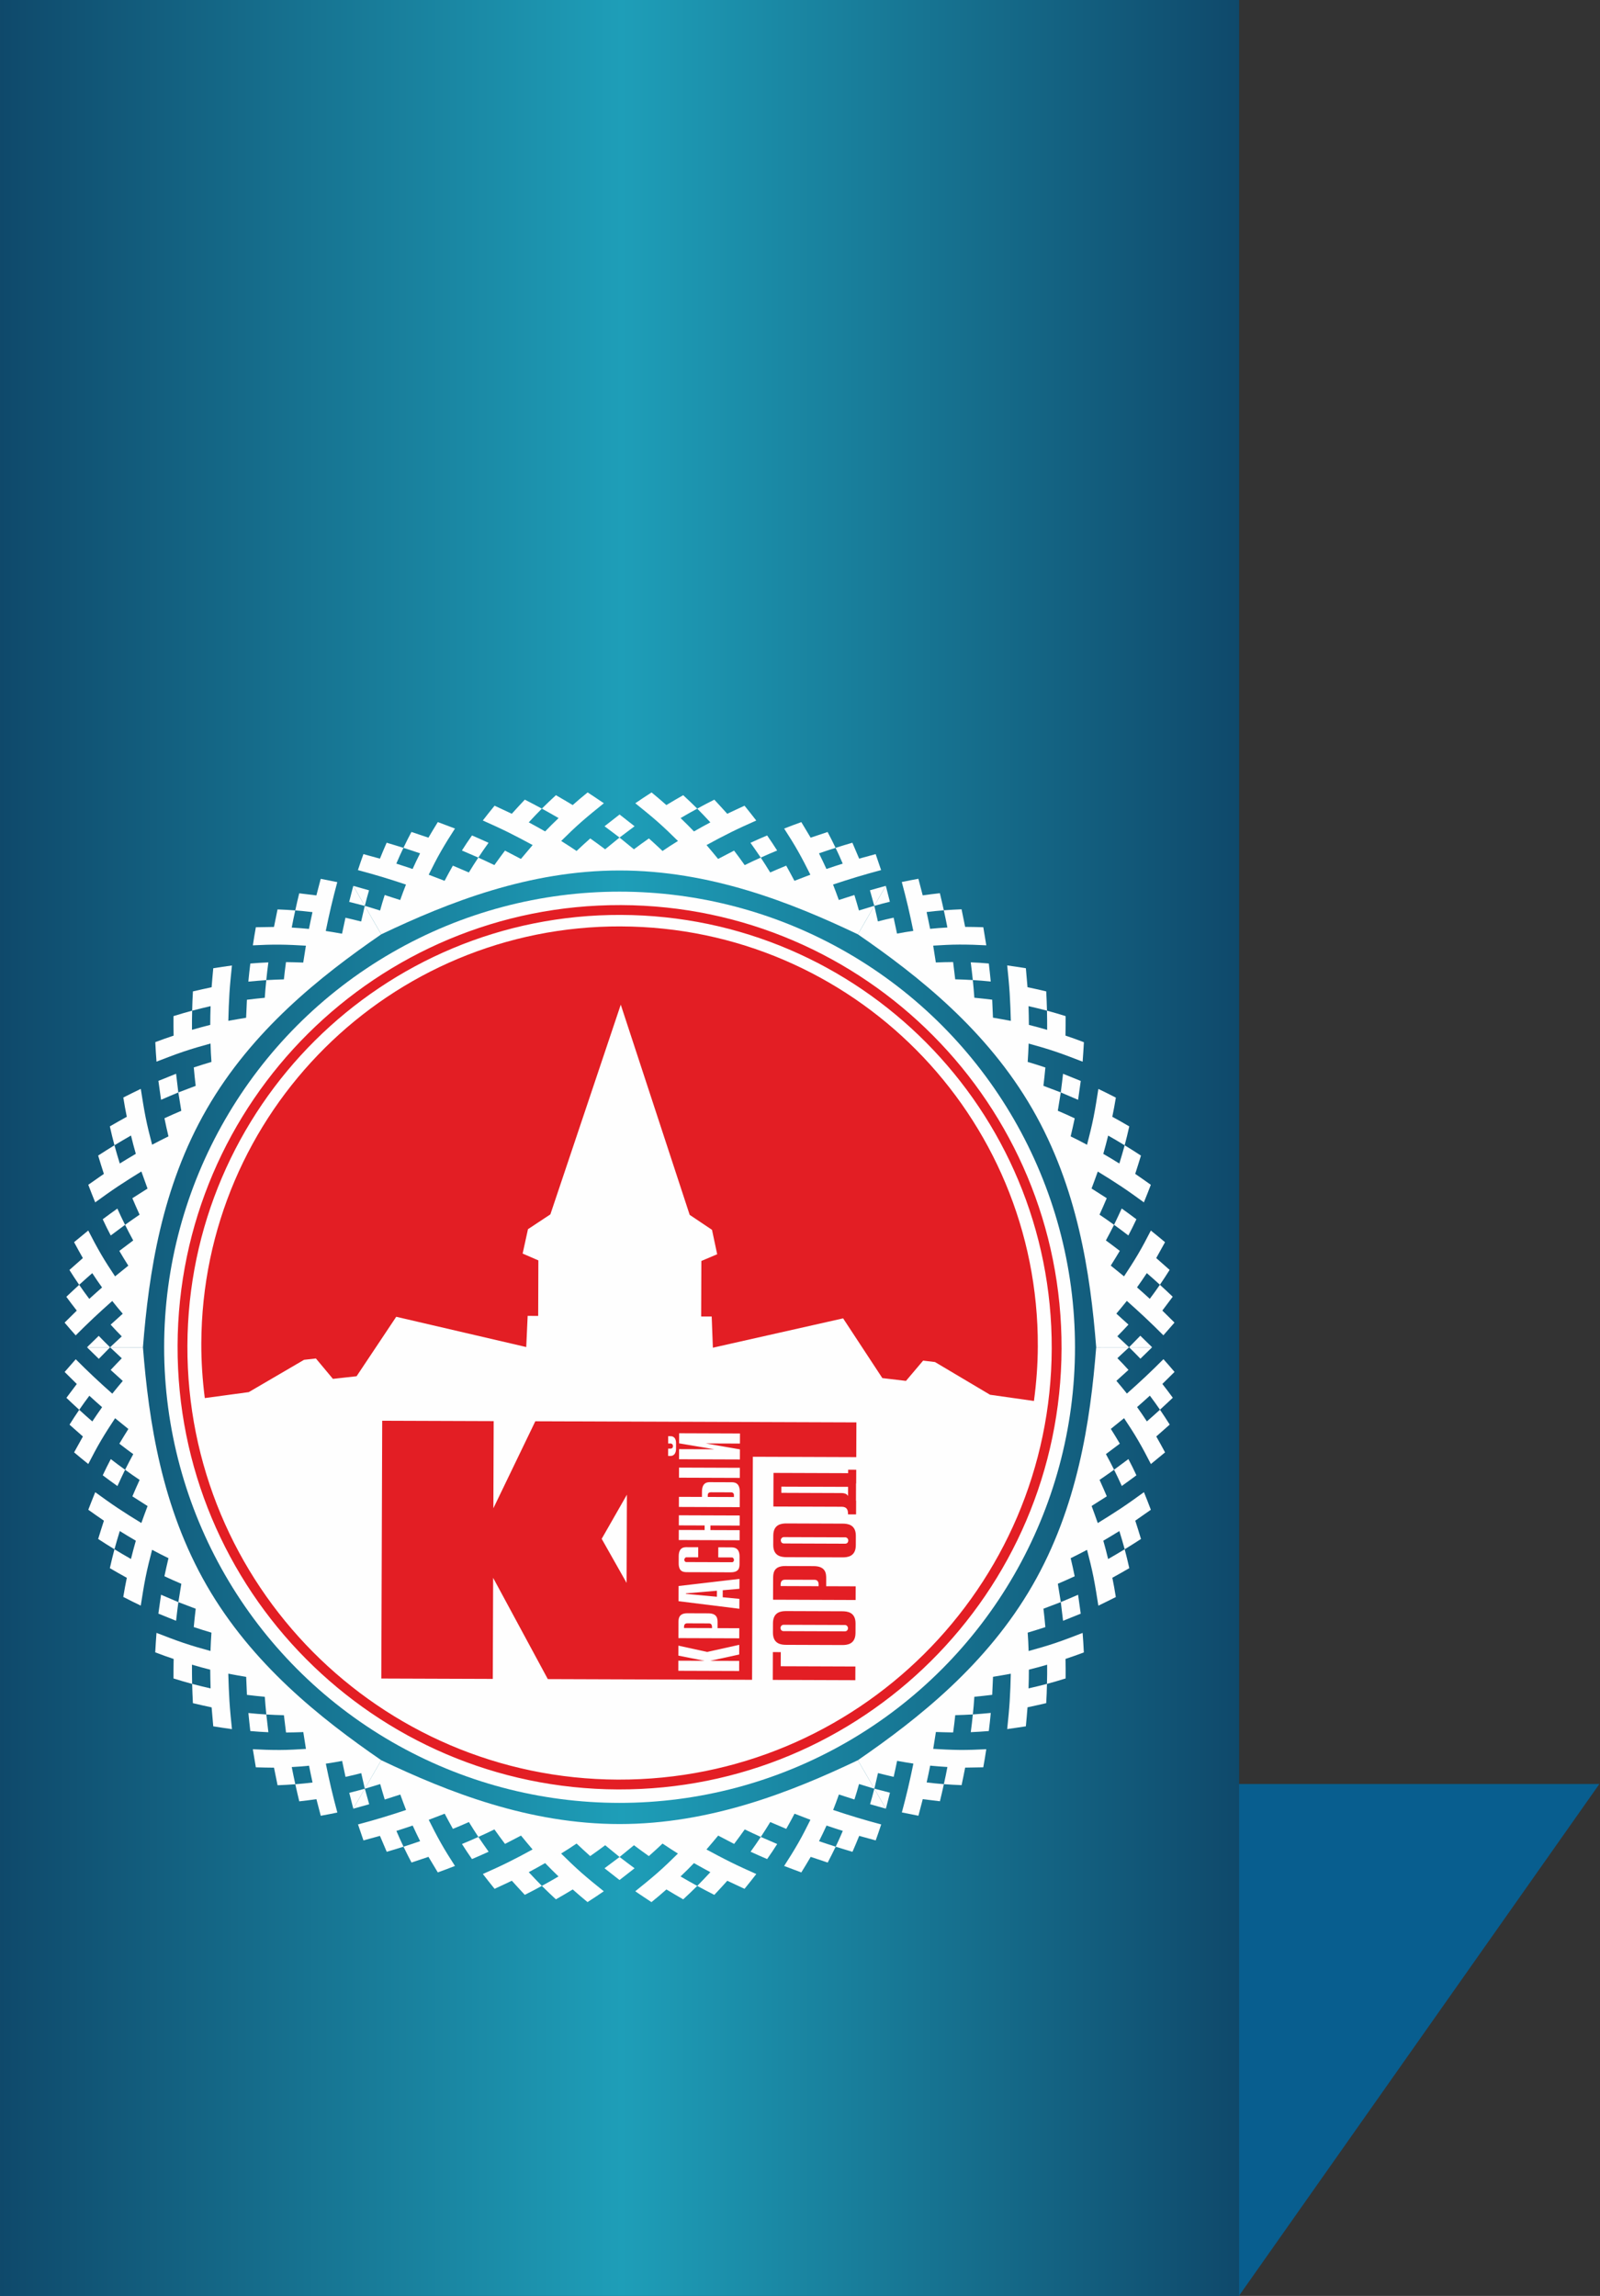 <?xml version="1.0" encoding="UTF-8"?>
<!DOCTYPE svg PUBLIC "-//W3C//DTD SVG 1.1//EN" "http://www.w3.org/Graphics/SVG/1.1/DTD/svg11.dtd">
<!-- Creator: CorelDRAW 2017 -->
<svg xmlns="http://www.w3.org/2000/svg" xml:space="preserve" width="60.181mm" height="86.32mm" version="1.1" style="shape-rendering:geometricPrecision; text-rendering:geometricPrecision; image-rendering:optimizeQuality; fill-rule:evenodd; clip-rule:evenodd"
viewBox="0 0 3232.06 4635.88"
 xmlns:xlink="http://www.w3.org/1999/xlink">
 <rect x="0" y="0" width="3232.06" height="4635.88" fill="#333333" stroke="none"/>
 <defs>
  <style type="text/css">
   <![CDATA[
    .fil2 {fill:#FEFEFE}
    .fil4 {fill:#FEFEFE}
    .fil3 {fill:#E31E24}
    .fil0 {fill:#085E8F}
    .fil1 {fill:url(#id0)}
   ]]>
  </style>
  <linearGradient id="id0" gradientUnits="userSpaceOnUse" x1="0.01" y1="2317.94" x2="2503.1" y2="2317.94">
   <stop offset="0" style="stop-opacity:1; stop-color:#0F496B"/>
   <stop offset="0.502" style="stop-opacity:1; stop-color:#1E9EB8"/>
   <stop offset="1" style="stop-opacity:1; stop-color:#0F496B"/>
  </linearGradient>
 </defs>
 <g id="Слой_x0020_1">
  <rect class="fil0" transform="matrix(0.786 -0 -0.143 0.203 728.965 3602.28)" width="3182.95" height="5092.73"/>
  <rect class="fil1" x="0.01" y="-0" width="2503.09" height="4635.89"/>
  <g id="_2290498806128">
   <g>
    <circle class="fil2" cx="1251.55" cy="2720.4" r="919.99"/>
    <path class="fil3" d="M1254.49 1870.59c-466.65,-1.63 -846.2,375.32 -847.83,841.91 -0.13,37.46 2.43,74.31 7.04,110.49l88.78 -12 111.72 -65.26 23.94 -2.69 34.36 41.18 47.82 -5.32 80.09 -120.06 262.62 61.1 2.87 -62.91 21.25 0.08 0.38 -112.12 -31.78 -13.78 10.78 -49.23 45.25 -29.91 142.19 -423.47 139.22 424.45 45.09 30.23 10.45 49.3 -31.94 13.57 -0.39 112.12 21.27 0.08 2.37 62.93 263.09 -59.26 79.24 120.63 47.73 5.65 34.65 -40.94 23.94 2.86 111.22 66.04 88.71 12.6c4.84,-36.13 7.69,-72.95 7.82,-110.42 1.63,-466.61 -375.28,-846.17 -841.91,-847.81z"/>
    <path class="fil3" d="M1081.37 2869.84l-3.08 6.36 -81.65 169.25 0.61 -175.91 -225.18 -0.78 -1.82 520.51 225.18 0.78 0.73 -204.08 107.27 198.61 3.16 5.85 412.64 1.44 1.56 -450.39 208.9 0.73 0.25 -70.12 -648.57 -2.26zm184.38 326.36l-50.32 -89.02 50.93 -89.1 -0.62 178.13zm99.87 -270.48c-0.05,9.07 -4.61,14.17 -11.12,14.15l-4.9 -0.03 0.04 -14.82 5.44 0.02c2.28,0.01 4.37,-1.82 4.37,-5.12 0.02,-3.29 -2.58,-5.18 -4.33,-5.18l-5.45 -0.03 0.04 -14.77 4.91 0.02c7.73,0.02 11.04,5.98 11.02,14.02l-0.04 11.75zm127.6 415.05l-58.51 12.73 58.47 0.21 -0.08 20.38 -122.89 -0.42 0.06 -20.39 52.86 0.19 -52.82 -10.42 0.08 -20.17 58.05 12.71 64.85 -14.38 -0.08 19.58zm0.11 -32.71l-122.89 -0.42 0.11 -31.66c0.02,-6.79 0.07,-18.56 17.94,-18.5l42.35 0.15c18.28,0.06 18.74,11.2 18.7,18.63l-0.03 11.27 43.9 0.15 -0.09 20.39zm0.36 -99.98l-33.73 2.94 -0.05 14.18 33.71 3.22 -0.08 19.99 -122.84 -15.27 0.1 -30.67 122.96 -14.38 -0.08 19.99zm0.18 -51.27c-0.04,8.24 -0.23,18.1 -18.5,18.03l-86.41 -0.31c-7.72,-0.02 -18.04,-0.05 -17.98,-18.15l0.04 -13.99c0.08,-19.56 12.5,-18.29 17.94,-18.27l21.47 0.06 -0.09 20.38 -24.07 -0.09c-1.93,-0.01 -4.02,2.87 -4.04,5.14 -0.01,1.45 1.36,4.51 4.02,4.52l92.53 0.32c2.3,0.01 3.88,-2.23 3.88,-4.5 0.01,-2.44 -1.9,-5.14 -3.86,-5.14l-27.92 -0.11 0.08 -20.38 24.78 0.1c5.27,0.02 18.26,-0.54 18.18,18.39l-0.05 13.99zm0.27 -76.33l-58.99 -0.21 -0.04 9.26 59 0.2 -0.06 20.36 -122.9 -0.43 0.06 -20.37 52.14 0.18 0.02 -9.25 -52.12 -0.18 0.07 -20.37 122.9 0.42 -0.08 20.37zm0.13 -37.24l-122.9 -0.42 0.07 -20.4 46.51 0.16 0.05 -10.66c0.06,-19.37 11.81,-19.1 16.72,-19.09l42.49 0.15c5.27,0.02 17.23,-0.15 17.16,19.42l-0.11 30.84zm0.2 -59.07l-122.9 -0.42 0.09 -20.38 122.9 0.44 -0.09 20.37zm0.25 -69.34l-69.18 -0.24 69.14 11.97 -0.08 20.37 -122.9 -0.42 0.07 -20.38 71.28 0.24 -71.23 -11.96 0.06 -20.37 122.9 0.44 -0.07 20.36zm-62.35 363.17l-44.29 -0.16c-5.42,-0.02 -6.32,4.31 -6.33,6.8l0 2.63 56.54 0.19 0.01 -2.42c0,-3.93 -1.76,-7.02 -5.94,-7.04zm15.81 -65.99l-62.66 5.34 0 1.03 62.64 5.79 0.03 -12.15zm28.79 -198.68l-40.03 -0.14c-2.09,0 -7.18,-0.01 -7.2,5.57l-0.03 3.86 52.84 0.18 0.01 -4.1c0.03,-3.06 -2.07,-5.34 -5.6,-5.37zm100.22 322.66l-15.97 -0.05 -0.19 56.1 166.78 0.59 0.1 -27.63 -150.82 -0.53 0.11 -28.48zm124.17 -82.51l-112.93 -0.39c-9.77,-0.04 -26.92,1.3 -27,24.5l-0.08 18.96c-0.08,23.22 17.07,24.67 26.84,24.7l112.94 0.4c9.77,0.04 26.95,-1.31 27.02,-24.51l0.08 -18.97c0.08,-23.2 -17.09,-24.64 -26.87,-24.69zm5.35 40.53l-123.88 -0.42c-5.48,-0.02 -6.18,-5.06 -6.17,-6.46 0.01,-3.06 2.4,-6.39 6.22,-6.37l123.88 0.42c3.81,0.01 6.2,3.37 6.18,6.42 -0.01,1.4 -0.75,6.43 -6.22,6.41zm6.58 -319.39l-150.81 -0.52 -0.25 67.86 137.5 0.48c5.93,0.02 13.3,1.45 13.27,13.42l-0.01 1.97 16.29 0.06 0.1 -27.67 -0.31 0 0.12 -34.9 0.3 0 0.11 -27.62 -16.3 -0.06 -0.02 6.97zm-0.16 46.07c-1.42,-2.53 -4.73,-5.88 -13.29,-5.9l-121.53 -0.44 0.04 -12.57 134.83 0.46 -0.05 18.45zm-44.18 166.84c0.03,-10.08 -0.63,-25.13 -25.39,-25.22l-57.44 -0.2c-24.29,-0.09 -24.34,15.84 -24.38,25.05l-0.14 42.96 166.78 0.59 0.09 -27.61 -59.57 -0.21 0.05 -15.36zm-15.31 15.32l-76.7 -0.27 0.01 -3.64c0.01,-3.36 1.2,-9.22 8.6,-9.19l60.03 0.2c5.72,0.03 8.1,4.22 8.08,9.49l-0.02 3.42zm48.34 -126.34l-112.94 -0.4c-9.76,-0.03 -26.91,1.31 -26.99,24.46l-0.08 18.98c-0.08,23.17 17.07,24.63 26.84,24.67l112.93 0.39c9.76,0.03 26.95,-1.3 27.02,-24.47l0.06 -19c0.1,-23.15 -17.07,-24.6 -26.85,-24.64zm5.34 40.49l-123.88 -0.44c-5.48,-0.02 -6.19,-5.05 -6.19,-6.45 0.03,-3.08 2.41,-6.4 6.23,-6.38l123.89 0.42c3.79,0.02 6.19,3.36 6.17,6.44 0,1.39 -0.75,6.43 -6.21,6.4z"/>
    <path class="fil3" d="M358.71 2717.28c1.71,-493.07 402.82,-891.41 895.95,-889.72l0 0c493.08,1.75 891.38,402.88 889.72,895.96l0 0c-1.77,493.1 -402.87,891.43 -895.97,889.7l0 0c-493.11,-1.72 -891.44,-402.85 -889.7,-895.93l0 -0.01zm277.65 -616.34c-158.5,157.48 -256.96,375.32 -257.8,616.42l0 0c-0.85,241.06 96.09,459.6 253.5,618.18l0 -0.01c157.48,158.55 375.32,257.02 616.43,257.86l0 -0.01c241.11,0.84 459.63,-96.08 618.18,-253.53l0 0c158.56,-157.49 257.01,-375.32 257.85,-616.39l0 -0.01c0.84,-241.1 -96.09,-459.6 -253.54,-618.19l0 0c-157.45,-158.55 -375.29,-257.01 -616.4,-257.85l0 -0.01c-241.1,-0.84 -459.61,96.09 -618.22,253.54z"/>
   </g>
   <g>
    <path class="fil4" d="M770.14 1886.58c-123.81,85.19 -261.06,194.33 -352.41,352.6 -91.26,158.08 -117.12,331.52 -128.98,481.21 -18.81,0.03 -37.67,0.03 -56.49,0.04 -18.83,0.02 -37.62,-0.06 -56.47,-0.06 7.88,-7.64 15.72,-15.28 23.66,-23.02 7.63,7.91 15.21,15.66 22.87,23.06 7.83,-7.27 15.74,-14.63 23.63,-22 -7.56,-7.73 -15.12,-15.46 -22.43,-23.69 8.07,-7.28 16.25,-14.73 24.42,-22.06 -7.09,-8.37 -14.26,-16.79 -21.22,-25.73 -12.62,11.25 -25.27,22.57 -37.47,34.09 -12.26,11.56 -24.41,23.36 -36.35,35.38 -7.55,-8.51 -15.05,-16.99 -22.41,-25.77 8.18,-8.1 16.39,-16.2 24.61,-24.27 -7.06,-9.13 -14.14,-18.27 -21.1,-27.86 8.47,-8.08 17.21,-16.12 25.92,-24.18 6.7,9.69 13.41,19.15 20.42,28.38 8.42,-7.71 17.12,-15.39 25.81,-23.07 -6.7,-9.44 -13.43,-19.03 -19.77,-28.91 -9.04,7.86 -17.74,15.67 -26.46,23.6 -6.69,-9.82 -13.31,-19.87 -19.68,-30.02 9.11,-8.09 18.1,-15.99 27.14,-23.98 -5.92,-10.55 -11.91,-21.13 -17.74,-32.15 9.4,-7.79 19,-15.6 28.64,-23.51 8.34,16.48 16.91,32.4 25.99,48.05 8.88,15.33 18.6,30.05 28.19,44.53 8.88,-7.19 17.85,-14.45 26.75,-21.62 -6.11,-9.74 -12.26,-19.51 -18.17,-29.8 9.17,-7.02 18.66,-14.11 28.07,-21.12 -5.67,-10.4 -11.19,-20.84 -16.47,-31.54 -9.83,7.16 -19.45,14.3 -28.94,21.52 -5.65,-10.64 -10.99,-21.64 -16.18,-32.8 9.74,-7.21 19.59,-14.48 29.56,-21.55 4.96,11.15 10.2,22.09 15.56,32.82 9.72,-6.96 19.43,-13.79 29.34,-20.51 -4.94,-10.89 -9.85,-21.89 -14.61,-33.2 10.29,-6.63 20.49,-13.05 30.66,-19.48 -4.24,-11.4 -8.36,-22.84 -12.44,-34.53 -15.84,9.78 -31.7,19.65 -47.14,29.94 -15.59,10.4 -30.83,21.33 -46.14,32.45 -4.73,-11.67 -9.45,-23.47 -13.97,-35.54 10.51,-7.42 21.04,-14.68 31.49,-22 -3.97,-12.14 -7.79,-24.46 -11.56,-36.99 10.91,-7.18 21.9,-13.93 32.92,-20.78 3.42,12.47 6.97,24.63 10.77,36.79 10.7,-6.65 21.55,-13.09 32.39,-19.52 -3.46,-12.23 -6.77,-24.39 -9.73,-36.98 -11.32,6.56 -22.44,12.96 -33.43,19.71 -3.37,-12.57 -6.43,-25.22 -9.3,-38.15 11.29,-6.58 22.63,-12.99 34.24,-19.37 -2.57,-12.76 -5.04,-25.72 -7.04,-38.93 11.77,-5.9 23.54,-11.81 35.32,-17.44 3.01,19.24 5.98,38.5 9.76,57.48 3.75,18.81 8.32,37.07 13.11,55.26 10.91,-5.76 21.95,-11.43 33.03,-16.83 -2.85,-12.02 -5.65,-24.26 -8.1,-36.57 11.37,-5.22 22.74,-10.32 34.02,-15.08 -2.02,-12.31 -4.03,-24.62 -6,-37.03 -11.59,4.84 -23.16,9.69 -34.89,14.84 -1.88,-12.61 -3.67,-25.32 -5.36,-38.21 11.9,-4.8 23.85,-9.68 35.72,-14.37 1.46,12.64 2.93,25.28 4.53,37.74 11.73,-4.5 23.45,-9.01 35.07,-13.31 -1.46,-12.25 -2.78,-24.54 -3.85,-37.21 11.77,-3.83 23.83,-7.63 35.69,-11.14 -0.95,-12.21 -1.52,-24.6 -1.89,-37.12 -18.24,5.03 -36.31,10.18 -54.41,16.28 -18.34,6.18 -36.48,13.28 -54.68,20.27 -1.06,-12.93 -1.85,-26.07 -2.45,-39.38 12.3,-4.68 24.77,-9.02 37.01,-13.1 -0.33,-13.16 -0.36,-26.26 -0.26,-39.42 12.55,-3.9 25.11,-7.66 37.71,-11.01 -0.38,12.87 -0.44,25.79 -0.35,38.67 12.22,-3.44 24.58,-6.94 36.89,-9.94 0.05,-12.55 0.2,-25.16 0.69,-37.83 -12.44,2.79 -24.82,5.88 -37.22,9.09 0.26,-12.81 0.74,-25.88 1.53,-38.9 12.63,-2.95 25.17,-5.69 37.76,-8.39 1.01,-12.64 2.06,-25.38 3.34,-38.38 12.66,-2.02 25.23,-3.83 37.72,-5.56 -1.94,18.71 -3.89,37.46 -5.05,56.18 -1.13,18.43 -1.9,37.26 -2.24,55.59 12.02,-2.13 24.07,-4.37 35.93,-6.21 0.46,-12.04 0.98,-24.18 1.62,-36.38 12.13,-1.56 24.12,-2.79 36.05,-3.94 0.76,-11.87 1.85,-23.69 3.08,-35.68 -12.09,0.92 -24.21,1.83 -36.25,3.05 1.08,-12.2 2.5,-24.34 4,-36.58 12.15,-1.02 24.29,-1.78 36.43,-2.28 -1.61,11.9 -3.01,23.91 -4.18,35.81 11.85,-0.68 23.69,-1.22 35.55,-1.5 1.25,-11.59 2.62,-23.24 4.24,-34.88 11.73,0.17 23.3,0.49 34.83,0.93 1.71,-11.32 3.47,-22.62 5.41,-34.07 -17.34,-1.06 -35,-1.95 -52.64,-2.13 -17.97,-0.18 -36.16,0.5 -54.53,1.43 1.86,-12.14 3.81,-24.36 6.05,-36.55 12.31,-0.27 24.47,-0.38 36.63,-0.61 2.3,-11.77 4.64,-23.5 7.18,-35.39 11.92,0.41 23.94,1.12 35.81,2.02 -2.59,11.6 -4.97,22.92 -7.16,34.61 11.58,0.73 23.28,1.65 34.83,2.74 2.31,-11.37 4.55,-22.64 7.1,-33.88 -11.54,-1.47 -23.07,-2.56 -34.76,-3.48 2.57,-11.61 5.11,-23.1 7.98,-34.53 11.71,1.31 23.22,2.78 34.68,4.22 2.8,-11.08 5.71,-22.23 8.75,-33.44 11.11,2.14 22.21,4.41 33.45,6.62 -4.41,16.25 -8.56,32.79 -12.46,49.18 -3.9,16.31 -7.39,32.93 -10.81,49.48 11.08,1.73 22.04,3.52 32.86,5.5 2.25,-10.75 4.49,-21.39 6.97,-32.27 10.54,2.45 21.13,4.94 31.65,7.65 2.34,-10.44 4.73,-20.86 7.33,-31.54 -10.45,-2.67 -20.9,-5.46 -31.51,-8.09 2.68,-10.76 5.38,-21.39 8.22,-32.18 0,0 0,0 0.09,-0.08 3.85,6.76 7.72,13.45 11.62,20.19 3.86,6.67 7.74,13.42 11.66,20.08 -0.08,0.09 -0.08,0.09 -0.08,0.09 0,0 0,0 0.08,-0.09 5.52,9.67 11.03,19.23 16.57,28.88 5.52,9.56 11.09,19.1 16.63,28.65z"/>
    <path class="fil4" d="M288.74 2720.4c11.87,149.82 37.77,323.25 129.15,481.51 91.28,158.07 228.55,267.19 352.25,352.31 -9.38,16.29 -18.8,32.63 -28.21,48.94 -9.4,16.31 -18.86,32.53 -28.28,48.86 -2.68,-10.63 -5.38,-21.26 -8.11,-31.99 10.66,-2.65 21.15,-5.35 31.4,-8.28 -2.38,-10.42 -4.79,-20.95 -7.23,-31.46 -10.48,2.68 -20.96,5.36 -31.75,7.57 -2.27,-10.61 -4.61,-21.44 -6.89,-32.18 -10.79,1.95 -21.67,3.96 -32.89,5.52 3.42,16.55 6.92,33.17 10.78,49.5 3.89,16.4 8.02,32.82 12.48,49.17 -11.14,2.29 -22.23,4.54 -33.52,6.53 -2.93,-11.14 -5.83,-22.29 -8.72,-33.46 -11.44,1.54 -22.89,3.1 -34.67,4.34 -2.76,-11.36 -5.36,-22.96 -7.98,-34.53 11.74,-0.95 23.28,-2.04 34.79,-3.5 -2.47,-11.14 -4.77,-22.52 -7.07,-33.89 -11.54,1.09 -23.2,2.12 -34.94,2.69 2.29,11.76 4.7,23.2 7.22,34.71 -11.85,0.88 -23.87,1.6 -35.85,2.03 -2.45,-11.93 -4.8,-23.67 -7.2,-35.5 -12.11,-0.14 -24.26,-0.25 -36.71,-0.7 -2.06,-12.03 -4.01,-24.25 -6.05,-36.55 18.45,1.01 36.51,1.55 54.61,1.51 17.71,-0.04 35.32,-1.09 52.66,-2.15 -1.79,-11.28 -3.6,-22.67 -5.35,-33.97 -11.49,0.4 -23.03,0.85 -34.9,0.83 -1.49,-11.46 -2.88,-23.22 -4.24,-34.87 -11.83,-0.3 -23.65,-0.74 -35.55,-1.5 1.28,12.09 2.67,23.99 4.16,35.83 -12.05,-0.44 -24.24,-1.31 -36.49,-2.39 -1.37,-12.02 -2.74,-24.2 -3.88,-36.38 12.13,1.29 24.24,2.21 36.21,2.94 -1.17,-11.9 -2.23,-23.72 -3.1,-35.67 -11.9,-1.16 -23.88,-2.41 -36.05,-3.93 -0.6,-12.23 -1.05,-24.27 -1.54,-36.31 -12,-2.01 -23.97,-4.17 -36.13,-6.48 0.54,18.6 1.17,37.27 2.37,55.78 1.2,18.71 3.04,37.37 5.02,56.19 -12.47,-1.74 -25.04,-3.56 -37.76,-5.67 -1.17,-12.8 -2.19,-25.56 -3.31,-38.27 -12.51,-2.62 -25.08,-5.47 -37.81,-8.49 -0.77,-13.04 -1.11,-25.93 -1.54,-38.9 12.52,3.27 24.82,6.28 37.26,9.07 -0.41,-12.59 -0.56,-25.2 -0.72,-37.81 -12.33,-3.12 -24.5,-6.33 -36.89,-10.06 0.02,13.07 0,25.91 0.35,38.8 -12.58,-3.37 -25.05,-7.05 -37.68,-11.03 -0.05,-13.07 0.06,-26.09 0.34,-39.33 -12.33,-4.17 -24.8,-8.5 -37.23,-13.37 0.76,-13.15 1.55,-26.29 2.56,-39.32 18.16,7.01 36.32,14.08 54.64,20.28 18.16,6.15 36.26,11.34 54.41,16.28 0.47,-12.34 1.07,-24.73 1.94,-37.02 -11.83,-3.53 -23.82,-7.23 -35.71,-11.26 1.16,-12.47 2.43,-24.87 3.95,-37.01 -11.68,-4.4 -23.35,-8.81 -35.07,-13.31 -1.61,12.46 -3.18,24.91 -4.59,37.64 -11.87,-4.69 -23.77,-9.48 -35.77,-14.46 1.79,-12.7 3.53,-25.5 5.41,-38.12 11.68,5.05 23.36,10.11 34.95,14.95 1.96,-12.41 3.92,-24.82 6,-37.04 -11.34,-4.85 -22.66,-9.85 -34.15,-15.27 2.57,-12.11 5.31,-24.45 8.19,-36.48 -11.04,-5.29 -22.06,-10.98 -33.09,-16.92 -4.75,18.3 -9.33,36.53 -13.1,55.26 -3.82,18.96 -6.74,38.23 -9.78,57.48 -11.73,-5.54 -23.5,-11.44 -35.34,-17.57 2.09,-13 4.57,-25.96 7.16,-38.6 -11.55,-6.29 -22.92,-12.81 -34.27,-19.48 2.9,-12.81 5.93,-25.57 9.32,-38.16 10.96,6.75 22.12,13.28 33.32,19.63 3.13,-12.3 6.27,-24.74 9.84,-36.92 -10.84,-6.31 -21.69,-12.74 -32.42,-19.51 -3.8,12.18 -7.31,24.44 -10.75,36.79 -10.96,-6.63 -22.04,-13.59 -32.92,-20.78 3.76,-12.41 7.66,-24.63 11.62,-36.9 -10.45,-7.19 -20.96,-14.47 -31.57,-22.08 4.58,-11.97 9.3,-23.77 14.04,-35.45 15.23,11.03 30.49,22.09 46.13,32.45 15.39,10.2 31.33,20.27 47.02,29.75 4.17,-11.48 8.25,-23.03 12.59,-34.23 -10.2,-6.42 -20.46,-12.94 -30.7,-19.59 4.72,-11.28 9.65,-22.29 14.62,-33.2 -9.9,-6.59 -19.59,-13.44 -29.36,-20.5 -5.25,10.93 -10.52,21.89 -15.47,32.92 -10.04,-7.04 -19.84,-14.34 -29.68,-21.75 5.19,-11.03 10.6,-21.92 16.24,-32.7 9.5,7.35 19.21,14.58 28.92,21.54 5.34,-10.6 10.79,-21.13 16.48,-31.54 -9.4,-6.89 -18.82,-13.89 -28.09,-21.11 6.01,-10.08 12.09,-19.93 18.23,-29.7 -8.95,-7.15 -17.86,-14.32 -26.79,-21.72 -9.6,14.48 -19.21,29.33 -28.17,44.51 -9.14,15.48 -17.65,31.57 -26.03,47.94 -9.59,-7.68 -19.19,-15.48 -28.62,-23.51 5.91,-10.81 11.89,-21.39 17.77,-32.05 -9.03,-7.87 -18.03,-15.76 -27.06,-23.89 6.31,-10.12 12.94,-20.17 19.65,-30.01 8.74,8.04 17.37,15.76 26.4,23.51 6.42,-9.67 13.07,-19.33 19.79,-28.8 -8.69,-7.67 -17.34,-15.25 -25.78,-23.07 -7.06,9.25 -13.76,18.69 -20.41,28.36 -8.76,-8.03 -17.45,-15.98 -25.91,-24.18 6.99,-9.47 14.01,-18.71 20.98,-27.92 -8.2,-7.97 -16.4,-16.06 -24.58,-24.29 7.42,-8.57 14.91,-17.04 22.45,-25.67 11.86,11.94 24.11,23.81 36.36,35.38 12.18,11.52 24.82,22.86 37.44,34.11 7.06,-8.74 14.08,-17.33 21.21,-25.72 -8.2,-7.32 -16.28,-14.58 -24.47,-22.16 7.4,-7.9 14.85,-15.83 22.47,-23.59 -7.88,-7.24 -15.71,-14.52 -23.66,-22.12 -7.53,7.73 -15.17,15.38 -22.76,23.25 -7.98,-7.7 -15.82,-15.35 -23.75,-23.21 0,0 0,0 -0.04,-0.11 7.79,0.04 15.53,0.03 23.31,0.03 7.71,0 15.49,0 23.22,-0.06 0.03,0.11 0.03,0.11 0.03,0.11 0,0 0,0 -0.03,-0.11 11.13,0.06 22.16,0.06 33.3,0.08 11.05,0.02 22.09,-0.05 33.14,-0.08z"/>
    <path class="fil4" d="M770.14 3554.22c135.68,64.62 298.84,128.91 481.58,128.9 182.52,-0.02 345.65,-64.34 481.23,-128.9 9.43,16.27 18.86,32.6 28.28,48.9 9.43,16.3 18.74,32.6 28.17,48.93 -10.55,-2.99 -21.11,-5.96 -31.77,-8.97 3.03,-10.56 5.96,-21 8.53,-31.33 -10.21,-3.14 -20.54,-6.33 -30.88,-9.46 -2.91,10.41 -5.83,20.83 -9.3,31.26 -10.32,-3.34 -20.88,-6.72 -31.32,-10.12 -3.7,10.33 -7.41,20.75 -11.67,31.25 16.05,5.32 32.19,10.61 48.26,15.41 16.13,4.83 32.43,9.46 48.82,13.79 -3.59,10.79 -7.19,21.53 -11.11,32.28 -11.12,-3.03 -22.23,-6.08 -33.34,-9.17 -4.38,10.68 -8.76,21.39 -13.58,32.2 -11.22,-3.29 -22.56,-6.84 -33.9,-10.35 5.06,-10.64 9.88,-21.18 14.37,-31.89 -10.88,-3.43 -21.88,-7.12 -32.87,-10.82 -4.83,10.54 -9.77,21.15 -15.16,31.59 11.34,3.9 22.44,7.53 33.66,11.11 -5.16,10.7 -10.54,21.47 -16.15,32.05 -11.55,-3.83 -22.89,-7.67 -34.34,-11.5 -6.18,10.41 -12.34,20.89 -18.96,31.44 -11.44,-4.24 -23.01,-8.66 -34.68,-13.05 10.1,-15.46 19.6,-30.85 28.62,-46.54 8.82,-15.35 16.71,-31.13 24.47,-46.68 -10.67,-4.09 -21.44,-8.22 -32.1,-12.35 -5.4,10.16 -10.77,20.38 -16.72,30.64 -10.66,-4.44 -21.55,-9.12 -32.31,-13.76 -6.18,10.1 -12.47,20.11 -19.09,30.04 11.11,4.94 22.11,9.69 33.1,14.31 -6.4,10.21 -13.24,20.34 -20.32,30.4 -11.1,-4.82 -22.33,-9.72 -33.43,-14.82 7.18,-9.87 14.02,-19.88 20.64,-29.89 -10.89,-4.94 -21.65,-9.92 -32.43,-15.14 -6.96,9.72 -14.03,19.47 -21.44,29.25 -10.88,-5.6 -21.55,-11.22 -32.2,-16.82 -7.74,9.38 -15.61,18.67 -23.69,28.05 16.39,8.82 32.86,17.63 49.5,25.85 16.8,8.3 33.89,16.04 51.17,23.74 -7.74,9.92 -15.59,19.9 -23.79,29.86 -11.66,-5.39 -23.22,-10.88 -34.79,-16.27 -8.53,9.52 -17.28,18.99 -26.26,28.5 -11.68,-5.85 -23,-12 -34.45,-18.11 9.09,-9.2 17.85,-18.35 26.49,-27.73 -11.11,-5.93 -22.11,-12.12 -33.11,-18.29 -8.86,9.12 -17.73,18.07 -27.16,26.92 11.34,6.53 22.44,12.96 33.79,19.1 -9.2,9.2 -18.63,18.18 -28.39,27.12 -11.33,-6.49 -22.56,-13.1 -33.89,-19.96 -9.76,8.59 -19.76,17.22 -30.19,25.56 -11,-7.24 -22,-14.48 -32.78,-21.87 15.15,-12.23 30.35,-24.43 44.89,-37.19 14.41,-12.65 27.94,-25.73 41.3,-38.97 -10.43,-6.57 -20.87,-13.3 -31.09,-20.2 -8.97,8.49 -18.17,17.02 -27.6,25.31 -10.21,-7.24 -20.32,-14.54 -30.09,-21.93 -9.65,7.91 -19.3,15.82 -29.06,23.72 9.98,7.62 19.97,15.2 30.3,22.79 -9.98,7.94 -20.09,15.84 -30.41,23.74 -10.1,-7.9 -20.31,-15.8 -30.3,-23.74 10.21,-7.59 20.42,-15.18 30.41,-22.79 -9.76,-7.9 -19.53,-15.81 -29.07,-23.72 -9.88,7.39 -19.87,14.68 -30.31,21.93 -9.2,-8.28 -18.51,-16.82 -27.49,-25.33 -10.1,6.92 -20.54,13.61 -31.2,20.19 13.46,13.27 26.97,26.35 41.3,38.98 14.51,12.79 29.74,24.95 44.89,37.21 -10.67,7.38 -21.67,14.63 -32.88,21.81 -10.21,-8.31 -20.2,-16.93 -29.86,-25.5 -11.21,6.86 -22.55,13.44 -34,19.94 -9.66,-8.92 -19.2,-17.92 -28.4,-27.15 11.34,-6.12 22.56,-12.52 33.68,-19.05 -9.09,-8.85 -18.3,-17.8 -27.05,-26.97 -10.88,6.22 -21.89,12.41 -33.1,18.31 8.64,9.37 17.51,18.56 26.48,27.7 -11.21,6.17 -22.78,12.28 -34.45,18.11 -8.87,-9.46 -17.51,-18.95 -26.15,-28.51 -11.46,5.45 -23.01,10.91 -34.9,16.31 -8.08,-9.95 -15.94,-19.94 -23.68,-29.89 17.18,-7.67 34.38,-15.35 51.18,-23.72 16.54,-8.23 33.23,-16.99 49.27,-25.85 -7.85,-9.34 -15.82,-18.66 -23.34,-28.01 -10.67,5.63 -21.44,11.26 -32.33,16.8 -7.41,-9.73 -14.47,-19.51 -21.43,-29.26 -10.67,5.28 -21.44,10.24 -32.43,15.18 6.84,10.01 13.69,20.05 20.77,29.86 -11.12,5.16 -22.34,10.01 -33.67,14.83 -6.95,-10.01 -13.69,-20.14 -20.2,-30.41 11.12,-4.55 22.22,-9.34 33.11,-14.28 -6.51,-9.92 -12.91,-19.91 -19.08,-30.04 -10.67,4.71 -21.43,9.35 -32.33,13.76 -5.72,-10.24 -11.21,-20.43 -16.61,-30.64 -10.66,4.18 -21.33,8.31 -32.21,12.35 7.74,15.55 15.8,31.29 24.47,46.65 8.83,15.66 18.51,31.07 28.51,46.51 -11.46,4.47 -23.01,8.88 -34.68,13.03 -6.4,-10.53 -12.57,-21 -18.85,-31.41 -11.35,3.89 -22.67,7.72 -34.24,11.47 -5.6,-10.52 -11,-21.29 -16.16,-32.02 11.34,-3.56 22.33,-7.15 33.56,-11.11 -5.17,-10.38 -10.21,-20.97 -15.05,-31.53 -10.99,3.69 -21.89,7.39 -32.88,10.78 4.49,10.74 9.31,21.27 14.37,31.86 -11.33,3.58 -22.56,7.13 -33.89,10.36 -4.72,-10.79 -9.22,-21.49 -13.69,-32.15 -11,3.12 -22.11,6.18 -33.33,9.15 -3.72,-10.7 -7.3,-21.43 -11.01,-32.28 16.28,-4.3 32.69,-8.97 48.82,-13.79 16.07,-4.79 32.21,-10.06 48.26,-15.38 -4.03,-10.47 -7.96,-20.85 -11.66,-31.21 -10.43,3.43 -20.76,6.81 -31.42,10.1 -3.14,-10.37 -6.29,-20.78 -9.2,-31.25 -10.21,3.2 -20.43,6.34 -30.98,9.43 2.93,10.39 5.73,20.84 8.75,31.34 -10.66,3.06 -21.21,6.03 -31.99,8.97 0,0 0,0 -0.11,-0.04 3.93,-6.72 7.78,-13.42 11.68,-20.17 3.85,-6.66 7.75,-13.4 11.56,-20.13 0.11,0.02 0.11,0.02 0.11,0.02 0,0 0,0 -0.11,-0.02 5.61,-9.61 11.14,-19.17 16.72,-28.79 5.54,-9.56 10.99,-19.16 16.49,-28.74z"/>
    <path class="fil4" d="M1732.95 3554.22c123.81,-85.2 261.06,-194.33 352.42,-352.6 91.25,-158.07 117.12,-331.52 128.98,-481.21 18.81,-0.03 37.66,-0.03 56.49,-0.04 18.83,-0.02 37.61,0.07 56.47,0.07 -7.88,7.63 -15.73,15.28 -23.65,23.02 -7.64,-7.9 -15.22,-15.66 -22.87,-23.05 -7.82,7.27 -15.75,14.62 -23.63,22 7.56,7.73 15.12,15.47 22.43,23.7 -8.07,7.27 -16.26,14.72 -24.43,22.06 7.1,8.37 14.26,16.78 21.23,25.72 12.62,-11.24 25.27,-22.57 37.47,-34.09 12.25,-11.56 24.41,-23.36 36.35,-35.38 7.55,8.5 15.05,16.99 22.41,25.76 -8.17,8.11 -16.39,16.21 -24.61,24.28 7.06,9.12 14.14,18.27 21.1,27.86 -8.46,8.08 -17.2,16.12 -25.91,24.17 -6.7,-9.69 -13.4,-19.14 -20.43,-28.38 -8.41,7.71 -17.12,15.39 -25.81,23.07 6.7,9.45 13.43,19.03 19.77,28.92 9.05,-7.86 17.76,-15.67 26.47,-23.6 6.69,9.82 13.31,19.87 19.67,30.03 -9.09,8.09 -18.09,15.99 -27.14,23.98 5.93,10.56 11.92,21.13 17.74,32.15 -9.39,7.79 -18.99,15.6 -28.63,23.52 -8.34,-16.48 -16.91,-32.41 -25.99,-48.06 -8.89,-15.33 -18.59,-30.05 -28.2,-44.53 -8.87,7.18 -17.84,14.45 -26.75,21.62 6.11,9.74 12.26,19.51 18.18,29.8 -9.17,7.02 -18.67,14.11 -28.08,21.11 5.66,10.4 11.19,20.84 16.47,31.54 9.83,-7.16 19.46,-14.3 28.95,-21.52 5.65,10.64 10.99,21.64 16.18,32.8 -9.73,7.22 -19.59,14.48 -29.57,21.55 -4.96,-11.15 -10.2,-22.09 -15.56,-32.82 -9.72,6.97 -19.42,13.8 -29.33,20.52 4.95,10.89 9.85,21.89 14.62,33.2 -10.29,6.62 -20.5,13.05 -30.67,19.47 4.24,11.4 8.36,22.85 12.43,34.53 15.85,-9.78 31.69,-19.64 47.14,-29.94 15.6,-10.4 30.83,-21.33 46.15,-32.45 4.73,11.68 9.44,23.47 13.96,35.54 -10.5,7.41 -21.03,14.68 -31.48,21.99 3.97,12.15 7.79,24.46 11.55,37 -10.9,7.18 -21.89,13.92 -32.92,20.77 -3.42,-12.47 -6.97,-24.62 -10.77,-36.79 -10.69,6.64 -21.55,13.09 -32.4,19.53 3.46,12.24 6.77,24.38 9.74,36.98 11.31,-6.56 22.44,-12.96 33.43,-19.71 3.37,12.58 6.43,25.23 9.29,38.15 -11.28,6.57 -22.62,12.99 -34.24,19.37 2.57,12.76 5.04,25.72 7.05,38.93 -11.77,5.9 -23.54,11.8 -35.33,17.44 -3.01,-19.24 -5.97,-38.5 -9.75,-57.48 -3.75,-18.81 -8.31,-37.07 -13.1,-55.25 -10.91,5.75 -21.96,11.42 -33.04,16.82 2.85,12.01 5.66,24.25 8.1,36.57 -11.37,5.21 -22.74,10.32 -34.02,15.08 2.01,12.32 4.03,24.62 6,37.04 11.59,-4.84 23.15,-9.7 34.89,-14.85 1.89,12.62 3.67,25.32 5.35,38.21 -11.9,4.8 -23.85,9.68 -35.72,14.37 -1.46,-12.64 -2.93,-25.27 -4.52,-37.73 -11.73,4.5 -23.46,9.01 -35.08,13.32 1.47,12.24 2.79,24.54 3.84,37.2 -11.77,3.83 -23.83,7.63 -35.69,11.14 0.95,12.21 1.52,24.6 1.89,37.12 18.23,-5.03 36.31,-10.18 54.41,-16.28 18.35,-6.18 36.49,-13.28 54.68,-20.27 1.06,12.93 1.84,26.07 2.45,39.39 -12.3,4.69 -24.77,9.02 -37.02,13.1 0.34,13.15 0.38,26.26 0.27,39.41 -12.55,3.91 -25.11,7.66 -37.71,11.02 0.38,-12.87 0.44,-25.79 0.35,-38.68 -12.21,3.45 -24.56,6.94 -36.89,9.95 -0.05,12.53 -0.19,25.14 -0.69,37.83 12.45,-2.8 24.83,-5.89 37.23,-9.1 -0.26,12.81 -0.75,25.88 -1.54,38.9 -12.62,2.95 -25.17,5.68 -37.76,8.39 -1,12.65 -2.06,25.39 -3.34,38.39 -12.66,2.01 -25.23,3.83 -37.72,5.56 1.93,-18.71 3.88,-37.46 5.05,-56.18 1.13,-18.43 1.88,-37.26 2.24,-55.59 -12.02,2.13 -24.08,4.37 -35.93,6.21 -0.46,12.04 -0.98,24.18 -1.62,36.39 -12.13,1.56 -24.14,2.78 -36.06,3.94 -0.76,11.87 -1.84,23.68 -3.06,35.67 12.09,-0.92 24.21,-1.83 36.24,-3.05 -1.08,12.2 -2.49,24.35 -3.99,36.58 -12.15,1.02 -24.29,1.79 -36.44,2.29 1.61,-11.9 3.02,-23.92 4.19,-35.82 -11.86,0.68 -23.69,1.23 -35.55,1.5 -1.26,11.6 -2.62,23.24 -4.24,34.88 -11.73,-0.17 -23.3,-0.49 -34.83,-0.93 -1.72,11.32 -3.48,22.62 -5.42,34.07 17.34,1.07 35.01,1.97 52.64,2.14 17.98,0.18 36.17,-0.5 54.53,-1.43 -1.85,12.15 -3.81,24.37 -6.05,36.56 -12.32,0.27 -24.47,0.38 -36.63,0.61 -2.3,11.76 -4.63,23.5 -7.18,35.39 -11.93,-0.41 -23.94,-1.13 -35.81,-2.02 2.6,-11.59 4.97,-22.92 7.16,-34.61 -11.58,-0.73 -23.28,-1.65 -34.83,-2.74 -2.3,11.37 -4.54,22.65 -7.1,33.87 11.54,1.48 23.08,2.56 34.77,3.48 -2.57,11.61 -5.11,23.1 -7.97,34.53 -11.71,-1.31 -23.22,-2.77 -34.68,-4.21 -2.8,11.08 -5.71,22.23 -8.75,33.44 -11.12,-2.14 -22.21,-4.4 -33.45,-6.62 4.41,-16.24 8.57,-32.78 12.46,-49.17 3.89,-16.31 7.39,-32.93 10.82,-49.48 -11.09,-1.73 -22.04,-3.52 -32.86,-5.5 -2.25,10.76 -4.48,21.4 -6.97,32.27 -10.54,-2.45 -21.13,-4.94 -31.66,-7.65 -2.34,10.45 -4.72,20.86 -7.32,31.54 10.46,2.67 20.9,5.47 31.5,8.09 -2.67,10.76 -5.38,21.39 -8.21,32.19 0,0 0,0 -0.09,0.09 -3.86,-6.76 -7.73,-13.45 -11.63,-20.19 -3.85,-6.68 -7.74,-13.42 -11.66,-20.08 0.09,-0.09 0.09,-0.09 0.09,-0.09 0,0 0,0 -0.09,0.09 -5.51,-9.67 -11.02,-19.24 -16.57,-28.88 -5.51,-9.57 -11.08,-19.1 -16.64,-28.65z"/>
    <path class="fil4" d="M2214.36 2720.4c-11.88,-149.82 -37.77,-323.25 -129.16,-481.5 -91.27,-158.07 -228.54,-267.19 -352.25,-352.31 9.38,-16.3 18.81,-32.63 28.21,-48.94 9.4,-16.32 18.87,-32.53 28.29,-48.86 2.67,10.63 5.38,21.26 8.11,31.99 -10.67,2.65 -21.17,5.35 -31.41,8.28 2.39,10.42 4.8,20.95 7.24,31.46 10.48,-2.67 20.96,-5.36 31.74,-7.57 2.27,10.62 4.61,21.44 6.9,32.18 10.79,-1.95 21.66,-3.95 32.88,-5.51 -3.43,-16.55 -6.91,-33.17 -10.78,-49.5 -3.88,-16.39 -8.02,-32.81 -12.47,-49.17 11.14,-2.29 22.23,-4.54 33.51,-6.52 2.93,11.14 5.84,22.29 8.72,33.46 11.44,-1.55 22.9,-3.11 34.68,-4.34 2.77,11.36 5.37,22.95 7.98,34.53 -11.73,0.95 -23.27,2.04 -34.79,3.5 2.47,11.15 4.76,22.52 7.07,33.89 11.53,-1.09 23.2,-2.12 34.94,-2.68 -2.3,-11.76 -4.7,-23.2 -7.22,-34.71 11.86,-0.88 23.87,-1.59 35.84,-2.04 2.45,11.93 4.81,23.67 7.21,35.5 12.1,0.13 24.26,0.24 36.71,0.7 2.05,12.03 4.01,24.25 6.04,36.55 -18.44,-1.01 -36.51,-1.55 -54.61,-1.51 -17.71,0.04 -35.32,1.08 -52.66,2.15 1.78,11.28 3.59,22.67 5.35,33.97 11.49,-0.41 23.02,-0.85 34.9,-0.84 1.48,11.46 2.88,23.22 4.24,34.88 11.84,0.29 23.64,0.73 35.54,1.5 -1.27,-12.09 -2.65,-23.99 -4.15,-35.83 12.05,0.44 24.23,1.31 36.49,2.4 1.39,12.03 2.75,24.2 3.89,36.38 -12.14,-1.29 -24.24,-2.22 -36.22,-2.94 1.18,11.9 2.24,23.72 3.11,35.66 11.9,1.17 23.87,2.42 36.05,3.94 0.6,12.22 1.06,24.27 1.54,36.31 11.99,2.01 23.97,4.17 36.12,6.48 -0.54,-18.6 -1.17,-37.27 -2.36,-55.78 -1.21,-18.72 -3.05,-37.38 -5.02,-56.2 12.46,1.75 25.03,3.56 37.74,5.68 1.17,12.81 2.2,25.55 3.31,38.27 12.51,2.63 25.08,5.47 37.81,8.5 0.76,13.03 1.11,25.92 1.53,38.89 -12.51,-3.28 -24.81,-6.28 -37.26,-9.08 0.41,12.59 0.57,25.21 0.72,37.82 12.33,3.12 24.51,6.33 36.89,10.06 -0.02,-13.08 0,-25.91 -0.35,-38.8 12.58,3.37 25.06,7.05 37.68,11.03 0.05,13.06 -0.05,26.09 -0.33,39.33 12.33,4.17 24.79,8.51 37.23,13.37 -0.77,13.15 -1.55,26.29 -2.56,39.31 -18.16,-7.01 -36.33,-14.08 -54.65,-20.28 -18.17,-6.16 -36.26,-11.33 -54.4,-16.28 -0.48,12.34 -1.08,24.73 -1.95,37.03 11.84,3.52 23.83,7.23 35.72,11.25 -1.17,12.47 -2.43,24.87 -3.95,37.02 11.67,4.4 23.35,8.81 35.07,13.31 1.61,-12.46 3.18,-24.9 4.59,-37.64 11.87,4.69 23.76,9.48 35.77,14.47 -1.78,12.7 -3.52,25.5 -5.4,38.11 -11.68,-5.05 -23.35,-10.1 -34.95,-14.94 -1.96,12.41 -3.93,24.81 -6,37.03 11.34,4.85 22.65,9.86 34.14,15.27 -2.57,12.12 -5.32,24.45 -8.2,36.49 11.05,5.28 22.06,10.97 33.09,16.92 4.76,-18.3 9.33,-36.54 13.1,-55.26 3.83,-18.97 6.75,-38.23 9.79,-57.48 11.72,5.53 23.5,11.44 35.33,17.57 -2.09,13 -4.56,25.97 -7.16,38.61 11.56,6.28 22.92,12.81 34.27,19.48 -2.91,12.81 -5.92,25.57 -9.32,38.17 -10.97,-6.76 -22.12,-13.28 -33.32,-19.64 -3.13,12.3 -6.28,24.74 -9.84,36.91 10.84,6.31 21.68,12.75 32.42,19.51 3.8,-12.18 7.31,-24.44 10.74,-36.78 10.95,6.62 22.04,13.58 32.92,20.77 -3.76,12.41 -7.66,24.64 -11.61,36.9 10.45,7.19 20.96,14.48 31.57,22.08 -4.58,11.98 -9.29,23.78 -14.05,35.45 -15.22,-11.03 -30.48,-22.09 -46.12,-32.45 -15.39,-10.21 -31.33,-20.28 -47.01,-29.75 -4.17,11.48 -8.25,23.04 -12.59,34.23 10.21,6.42 20.46,12.94 30.7,19.59 -4.72,11.28 -9.65,22.29 -14.61,33.2 9.9,6.59 19.59,13.44 29.36,20.5 5.25,-10.93 10.52,-21.89 15.47,-32.91 10.03,7.04 19.84,14.34 29.68,21.75 -5.18,11.03 -10.6,21.92 -16.23,32.7 -9.5,-7.34 -19.21,-14.57 -28.92,-21.53 -5.34,10.6 -10.79,21.13 -16.47,31.54 9.4,6.89 18.81,13.89 28.08,21.11 -6.01,10.08 -12.09,19.93 -18.24,29.7 8.96,7.14 17.86,14.32 26.8,21.71 9.59,-14.47 19.21,-29.33 28.17,-44.51 9.14,-15.48 17.64,-31.57 26.02,-47.95 9.59,7.69 19.19,15.48 28.63,23.52 -5.92,10.81 -11.9,21.39 -17.77,32.04 9.03,7.87 18.02,15.76 27.06,23.9 -6.32,10.12 -12.94,20.17 -19.66,30.01 -8.74,-8.05 -17.37,-15.76 -26.4,-23.51 -6.41,9.67 -13.06,19.33 -19.79,28.79 8.7,7.68 17.34,15.26 25.78,23.08 7.05,-9.25 13.75,-18.69 20.4,-28.36 8.77,8.03 17.45,15.97 25.91,24.17 -6.99,9.47 -14.01,18.72 -20.98,27.93 8.2,7.96 16.39,16.05 24.58,24.29 -7.42,8.56 -14.92,17.04 -22.47,25.67 -11.85,-11.95 -24.1,-23.81 -36.34,-35.39 -12.19,-11.52 -24.83,-22.86 -37.45,-34.1 -7.05,8.73 -14.08,17.33 -21.2,25.71 8.19,7.32 16.28,14.58 24.46,22.16 -7.41,7.91 -14.85,15.83 -22.47,23.59 7.89,7.25 15.72,14.52 23.67,22.12 7.53,-7.73 15.17,-15.38 22.76,-23.25 7.98,7.71 15.82,15.36 23.75,23.21 0,0 0,0 0.04,0.12 -7.79,-0.04 -15.52,-0.03 -23.31,-0.03 -7.7,0 -15.49,0 -23.22,0.06 -0.03,-0.11 -0.03,-0.11 -0.03,-0.11 0,0 0,0 0.03,0.11 -11.12,-0.06 -22.17,-0.06 -33.3,-0.09 -11.04,-0.02 -22.09,0.05 -33.13,0.08z"/>
    <path class="fil4" d="M1732.95 1886.58c-135.68,-64.62 -298.83,-128.91 -481.58,-128.9 -182.52,0.01 -345.66,64.34 -481.23,128.9 -9.43,-16.27 -18.86,-32.6 -28.27,-48.9 -9.44,-16.3 -18.74,-32.59 -28.18,-48.93 10.55,3 21.11,5.97 31.77,8.97 -3.03,10.56 -5.95,21 -8.53,31.33 10.21,3.14 20.54,6.33 30.86,9.46 2.92,-10.41 5.84,-20.83 9.3,-31.27 10.33,3.34 20.88,6.72 31.32,10.12 3.71,-10.33 7.41,-20.75 11.67,-31.25 -16.04,-5.31 -32.19,-10.6 -48.25,-15.41 -16.14,-4.82 -32.43,-9.46 -48.82,-13.79 3.59,-10.79 7.18,-21.53 11.11,-32.28 11.12,3.02 22.22,6.08 33.33,9.17 4.38,-10.67 8.76,-21.38 13.59,-32.19 11.21,3.28 22.56,6.84 33.89,10.35 -5.05,10.64 -9.88,21.18 -14.37,31.88 10.88,3.43 21.89,7.12 32.88,10.82 4.82,-10.54 9.77,-21.15 15.14,-31.6 -11.33,-3.89 -22.44,-7.53 -33.66,-11.11 5.16,-10.71 10.55,-21.47 16.16,-32.06 11.56,3.83 22.89,7.67 34.34,11.51 6.17,-10.42 12.35,-20.89 18.96,-31.46 11.45,4.25 23.01,8.66 34.68,13.05 -10.11,15.46 -19.61,30.85 -28.63,46.53 -8.82,15.36 -16.71,31.13 -24.46,46.69 10.66,4.09 21.43,8.22 32.1,12.34 5.39,-10.15 10.77,-20.37 16.72,-30.63 10.66,4.44 21.55,9.12 32.32,13.76 6.18,-10.1 12.45,-20.11 19.08,-30.03 -11.11,-4.94 -22.11,-9.69 -33.11,-14.31 6.4,-10.21 13.25,-20.34 20.32,-30.4 11.11,4.81 22.34,9.72 33.44,14.82 -7.18,9.87 -14.03,19.88 -20.65,29.89 10.89,4.93 21.66,9.92 32.43,15.14 6.96,-9.73 14.03,-19.47 21.44,-29.25 10.88,5.59 21.54,11.22 32.2,16.82 7.76,-9.38 15.61,-18.67 23.68,-28.05 -16.39,-8.82 -32.85,-17.63 -49.49,-25.85 -16.81,-8.3 -33.89,-16.05 -51.18,-23.75 7.74,-9.92 15.6,-19.9 23.79,-29.85 11.67,5.39 23.23,10.88 34.79,16.27 8.53,-9.52 17.29,-18.98 26.26,-28.5 11.67,5.85 23.01,12 34.45,18.12 -9.08,9.19 -17.84,18.34 -26.48,27.72 11.11,5.94 22.11,12.12 33.1,18.3 8.86,-9.12 17.73,-18.07 27.16,-26.92 -11.34,-6.53 -22.45,-12.95 -33.79,-19.1 9.21,-9.21 18.63,-18.18 28.4,-27.12 11.33,6.49 22.56,13.1 33.89,19.96 9.76,-8.6 19.75,-17.22 30.19,-25.56 10.99,7.24 21.99,14.48 32.77,21.87 -15.15,12.23 -30.34,24.42 -44.89,37.19 -14.43,12.65 -27.95,25.74 -41.3,38.98 10.44,6.57 20.88,13.29 31.08,20.19 8.98,-8.49 18.19,-17.02 27.61,-25.3 10.21,7.24 20.32,14.54 30.08,21.92 9.65,-7.9 19.3,-15.81 29.07,-23.72 -9.99,-7.61 -19.98,-15.2 -30.3,-22.79 9.99,-7.93 20.09,-15.84 30.41,-23.74 10.1,7.9 20.32,15.81 30.3,23.74 -10.2,7.59 -20.42,15.18 -30.41,22.79 9.76,7.91 19.53,15.82 29.07,23.72 9.87,-7.38 19.86,-14.68 30.3,-21.92 9.19,8.28 18.52,16.82 27.49,25.33 10.11,-6.93 20.55,-13.61 31.2,-20.19 -13.47,-13.27 -26.97,-26.35 -41.3,-38.97 -14.52,-12.79 -29.73,-24.96 -44.89,-37.22 10.67,-7.39 21.66,-14.63 32.88,-21.82 10.22,8.31 20.21,16.94 29.87,25.5 11.22,-6.86 22.55,-13.45 34,-19.94 9.66,8.92 19.19,17.92 28.39,27.15 -11.34,6.12 -22.55,12.52 -33.67,19.04 9.1,8.86 18.3,17.8 27.05,26.98 10.89,-6.24 21.89,-12.41 33.11,-18.32 -8.65,-9.38 -17.51,-18.56 -26.49,-27.7 11.21,-6.17 22.78,-12.29 34.45,-18.11 8.86,9.46 17.5,18.95 26.15,28.51 11.45,-5.46 23.01,-10.91 34.9,-16.31 8.09,9.95 15.95,19.94 23.68,29.89 -17.17,7.67 -34.37,15.36 -51.18,23.72 -16.54,8.23 -33.22,17 -49.26,25.85 7.86,9.34 15.83,18.66 23.34,28.01 10.66,-5.63 21.43,-11.25 32.31,-16.79 7.41,9.72 14.49,19.5 21.45,29.25 10.65,-5.28 21.43,-10.24 32.43,-15.17 -6.85,-10.01 -13.69,-20.05 -20.77,-29.86 11.12,-5.17 22.33,-10.02 33.66,-14.83 6.96,10.01 13.69,20.14 20.21,30.4 -11.12,4.55 -22.22,9.34 -33.1,14.29 6.5,9.92 12.89,19.9 19.08,30.03 10.66,-4.7 21.42,-9.34 32.32,-13.76 5.73,10.24 11.21,20.42 16.61,30.63 10.66,-4.18 21.33,-8.3 32.21,-12.34 -7.74,-15.55 -15.8,-31.3 -24.46,-46.65 -8.84,-15.67 -18.52,-31.08 -28.51,-46.51 11.44,-4.47 23,-8.88 34.68,-13.04 6.4,10.53 12.57,21 18.85,31.42 11.34,-3.89 22.67,-7.73 34.23,-11.48 5.61,10.53 11,21.28 16.17,32.02 -11.34,3.55 -22.34,7.15 -33.56,11.11 5.16,10.38 10.21,20.97 15.04,31.54 10.99,-3.69 21.89,-7.39 32.88,-10.79 -4.5,-10.74 -9.32,-21.26 -14.37,-31.85 11.33,-3.58 22.56,-7.13 33.89,-10.35 4.72,10.78 9.21,21.49 13.69,32.14 11,-3.12 22.11,-6.18 33.34,-9.15 3.71,10.7 7.3,21.43 10.99,32.28 -16.27,4.3 -32.67,8.97 -48.81,13.79 -16.07,4.8 -32.21,10.08 -48.26,15.38 4.04,10.48 7.97,20.86 11.67,31.22 10.44,-3.43 20.76,-6.8 31.43,-10.1 3.14,10.37 6.28,20.78 9.2,31.26 10.21,-3.21 20.43,-6.35 30.97,-9.44 -2.92,-10.39 -5.71,-20.83 -8.75,-31.33 10.66,-3.06 21.2,-6.03 31.98,-8.98 0,0 0,0 0.12,0.04 -3.94,6.72 -7.79,13.42 -11.67,20.17 -3.86,6.66 -7.76,13.42 -11.56,20.13 -0.12,-0.03 -0.12,-0.03 -0.12,-0.03 0,0 0,0 0.12,0.03 -5.61,9.61 -11.15,19.17 -16.73,28.79 -5.54,9.56 -10.99,19.17 -16.49,28.74z"/>
   </g>
  </g>
 </g>
</svg>
